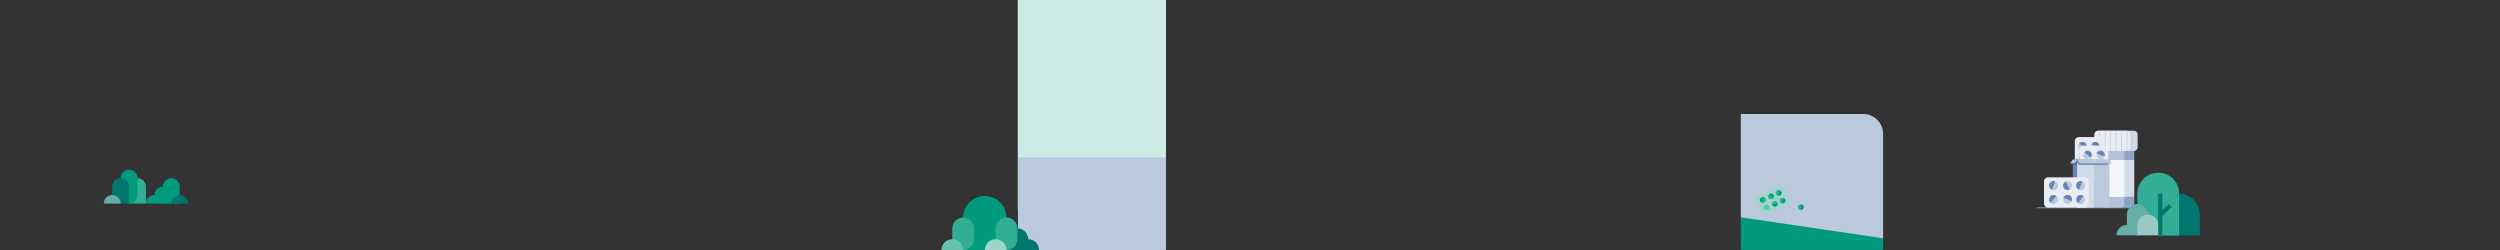 <svg width="10000" height="1000" viewBox="0 0 10000 1000" fill="none" xmlns="http://www.w3.org/2000/svg">
<rect x="0" y="0" width="10000" height="1000" fill="#333333" stroke="none"/>
<g id="fg-st3" clip-path="url(#clip0_1175_4681)">
<g id="fg">
<g id="tree" clip-path="url(#clip1_1175_4681)">
<path id="Vector" fill-rule="evenodd" clip-rule="evenodd" d="M550.001 712.748C568.641 712.748 583.751 727.857 583.751 746.497V813.995H516.251V746.497C516.251 727.857 531.359 712.748 550.001 712.748Z" fill="#33AE96"/>
<path id="Vector_2" fill-rule="evenodd" clip-rule="evenodd" d="M516.251 679C497.61 679 482.501 694.109 482.501 712.749V780.247C482.501 798.883 497.61 813.995 516.251 813.995C534.892 813.995 550.001 798.886 550.001 780.247V712.749C550.001 694.109 534.891 679 516.251 679Z" fill="#009A7C"/>
<path id="Vector_3" fill-rule="evenodd" clip-rule="evenodd" d="M685 780.246C685 761.605 669.89 746.496 651.25 746.496C632.609 746.496 617.5 761.611 617.5 780.246V813.994H685V780.246Z" fill="#009A7C"/>
<path id="Vector_4" fill-rule="evenodd" clip-rule="evenodd" d="M482.501 712.748C501.141 712.748 516.251 727.857 516.251 746.497V813.995H448.751V746.497C448.751 727.857 463.86 712.748 482.501 712.748Z" fill="#00766E"/>
<path id="Vector_5" fill-rule="evenodd" clip-rule="evenodd" d="M448.751 813.995H482.501C482.501 795.354 467.388 780.246 448.751 780.246C430.113 780.246 415 795.354 415 813.995H448.751Z" fill="#66ADA8"/>
<path id="Vector_6" fill-rule="evenodd" clip-rule="evenodd" d="M685 712.748C703.64 712.748 718.75 727.857 718.75 746.497V813.995H651.25V746.497C651.25 727.857 666.359 712.748 685 712.748Z" fill="#009A7C"/>
<path id="Vector_7" fill-rule="evenodd" clip-rule="evenodd" d="M718.75 814.001H685C685 795.364 700.112 780.252 718.75 780.252C737.387 780.252 752.5 795.364 752.5 814.001H718.75Z" fill="#00766E"/>
<path id="Vector_8" fill-rule="evenodd" clip-rule="evenodd" d="M617.5 814.001H583.75C583.75 795.364 598.861 780.252 617.5 780.252C636.138 780.252 651.25 795.364 651.25 814.001H617.5Z" fill="#009A7C"/>
</g>
<g id="medikamente">
<line id="Line 7" x1="8147" y1="831" x2="8561" y2="831" stroke="#7A98BF" stroke-width="4"/>
<g id="a" clip-path="url(#clip2_1175_4681)">
<g id="Group">
<g id="Group_2">
<path id="Vector_9" d="M8391.44 787.562V816.438C8391.44 824.219 8397.75 830.526 8405.53 830.526H8523.02C8530.8 830.526 8537.11 824.219 8537.11 816.438V787.562H8391.44Z" fill="#8EA3C5"/>
<path id="Vector_10" d="M8537.11 603.93H8391.44V639.99H8537.11V603.93Z" fill="#8EA3C5"/>
</g>
<g id="Group_3">
<path id="Vector_11" d="M8497.1 603.93H8391.44V639.99H8497.1V603.93Z" fill="#B3C1D9"/>
<path id="Vector_12" d="M8391.44 787.562V816.438C8391.44 824.219 8397.75 830.526 8405.53 830.526H8483.01C8490.79 830.526 8497.1 824.219 8497.1 816.438V787.562H8391.44Z" fill="#B3C1D9"/>
</g>
<path id="Vector_13" d="M8537.11 639.99H8391.44V787.562H8537.11V639.99Z" fill="#D3DCE8"/>
<path id="Vector_14" d="M8497.1 639.99H8391.44V787.562H8497.1V639.99Z" fill="#F4F6F9"/>
<path id="Vector_15" d="M8535.61 523.002H8392.94C8384.75 523.002 8378.11 529.641 8378.11 537.832V589.099C8378.11 597.29 8384.75 603.929 8392.94 603.929H8535.61C8543.8 603.929 8550.44 597.29 8550.44 589.099V537.832C8550.44 529.641 8543.8 523.002 8535.61 523.002Z" fill="#D1DBE7"/>
<path id="Vector_16" d="M8505.89 523.002H8392.94C8384.75 523.002 8378.11 529.642 8378.11 537.832V589.1C8378.11 597.29 8384.75 603.929 8392.94 603.929H8505.89C8514.08 603.929 8520.72 597.29 8520.72 589.1V537.832C8520.72 529.642 8514.08 523.002 8505.89 523.002Z" fill="#E8EDF3"/>
<g id="Group_4">
<path id="Vector_17" d="M8399.78 523H8397.35V603.93H8399.78V523Z" fill="#BBC9DC"/>
<path id="Vector_18" d="M8421.68 523H8419.25V603.93H8421.68V523Z" fill="#BBC9DC"/>
<path id="Vector_19" d="M8443.59 523H8441.15V603.93H8443.59V523Z" fill="#BBC9DC"/>
<path id="Vector_20" d="M8531.21 523H8528.78V603.93H8531.21V523Z" fill="#BBC9DC"/>
<path id="Vector_21" d="M8487.4 523H8484.97V603.93H8487.4V523Z" fill="#BBC9DC"/>
<path id="Vector_22" d="M8465.49 523H8463.06V603.93H8465.49V523Z" fill="#BBC9DC"/>
<path id="Vector_23" d="M8509.3 523H8506.87V603.93H8509.3V523Z" fill="#BBC9DC"/>
</g>
</g>
<g id="Group_5">
<g id="Group_6">
<g id="Group_7">
<g id="Group_8">
<path id="Vector_24" d="M8412 563.699V701.585C8412 710.046 8405.08 716.971 8396.62 716.971H8314.66C8312.47 716.971 8310.38 716.507 8308.48 715.668C8303.07 713.279 8299.27 707.854 8299.27 701.586V563.699C8299.27 555.234 8306.2 548.312 8314.66 548.312H8396.62C8405.08 548.312 8412 555.234 8412 563.699Z" fill="#E8EDF3"/>
<path id="Vector_25" d="M8375.7 600.164C8367.03 596.911 8362.65 587.256 8365.91 578.598C8369.16 569.94 8378.81 565.553 8387.47 568.806C8396.13 572.057 8400.51 581.714 8397.26 590.372C8394.01 599.03 8384.36 603.415 8375.7 600.164Z" fill="#BBC9DC"/>
<path id="Vector_26" d="M8397.26 590.373L8365.91 578.598C8369.16 569.94 8378.81 565.553 8387.47 568.806C8396.13 572.057 8400.52 581.715 8397.26 590.373Z" fill="#6884B2"/>
<path id="Vector_27" d="M8319.1 597.459C8311.93 591.607 8310.87 581.058 8316.72 573.894C8322.57 566.73 8333.12 565.66 8340.28 571.512C8347.45 577.36 8348.51 587.912 8342.67 595.076C8336.82 602.24 8326.27 603.307 8319.1 597.459Z" fill="#BBC9DC"/>
<path id="Vector_28" d="M8342.67 595.076L8316.72 573.894C8322.57 566.73 8333.12 565.66 8340.28 571.512C8347.45 577.36 8348.51 587.912 8342.67 595.076Z" fill="#6884B2"/>
<path id="Vector_29" d="M8375.7 702.33C8367.03 699.077 8362.65 689.422 8365.91 680.764C8369.16 672.106 8378.81 667.719 8387.47 670.972C8396.13 674.223 8400.51 683.881 8397.26 692.539C8394.01 701.196 8384.36 705.581 8375.7 702.33Z" fill="#BBC9DC"/>
<path id="Vector_30" d="M8397.26 693.675L8365.91 681.901C8369.16 673.243 8378.81 668.856 8387.47 672.109C8396.13 675.36 8400.52 685.017 8397.26 693.675Z" fill="#6884B2"/>
<path id="Vector_31" d="M8319.1 699.625C8311.93 693.774 8310.87 683.224 8316.72 676.06C8322.57 668.896 8333.12 667.826 8340.28 673.678C8347.45 679.526 8348.51 690.078 8342.67 697.242C8336.82 704.406 8326.27 705.474 8319.1 699.625Z" fill="#BBC9DC"/>
<path id="Vector_32" d="M8342.67 698.379L8316.72 677.197C8322.57 670.033 8333.12 668.962 8340.28 674.815C8347.45 680.663 8348.51 691.215 8342.67 698.379Z" fill="#6884B2"/>
<g id="Group_9">
<path id="Vector_33" d="M8388.76 652.604C8380.4 656.567 8370.41 653 8366.45 644.642C8362.49 636.286 8366.05 626.298 8374.41 622.336C8382.77 618.375 8392.76 621.941 8396.72 630.297C8400.68 638.655 8397.11 648.643 8388.76 652.604Z" fill="#BBC9DC"/>
<path id="Vector_34" d="M8396.72 630.297L8366.45 644.642C8362.49 636.286 8366.05 626.298 8374.41 622.336C8382.77 618.375 8392.76 621.941 8396.72 630.297Z" fill="#6884B2"/>
</g>
<path id="Vector_35" d="M8314.14 631.246C8317.58 622.655 8327.33 618.484 8335.92 621.921C8344.5 625.357 8348.68 635.102 8345.24 643.693C8341.8 652.278 8332.05 656.455 8323.47 653.018C8314.88 649.581 8310.71 639.832 8314.14 631.246Z" fill="#BBC9DC"/>
<path id="Vector_36" d="M8323.47 653.019L8335.92 621.922C8344.5 625.358 8348.68 635.103 8345.24 643.694C8341.8 652.28 8332.05 656.456 8323.47 653.019Z" fill="#6884B2"/>
</g>
<path id="Vector_37" d="M8412 582.568V702.556C8412 710.482 8405.67 716.971 8397.92 716.971H8322.93C8320.92 716.971 8319.01 716.536 8317.28 715.75V599.178C8317.28 594.411 8319.27 590.096 8322.44 587.06C8323.61 585.938 8324.94 584.989 8326.4 584.256C8328.55 583.177 8330.96 582.568 8333.5 582.568H8412Z" fill="#D1DBE7"/>
</g>
<g id="Group_10">
<path id="Vector_38" d="M8432.68 598.73V736.617C8432.68 745.108 8425.79 752.003 8417.3 752.003H8335.34C8326.85 752.003 8319.95 745.109 8319.95 736.617V598.73C8319.95 590.238 8326.85 583.344 8335.34 583.344H8417.3C8425.79 583.344 8432.68 590.238 8432.68 598.73Z" fill="#E8EDF3"/>
<path id="Vector_39" d="M8396.38 635.195C8387.72 631.943 8383.34 622.287 8386.59 613.629C8389.84 604.971 8399.49 600.585 8408.15 603.837C8416.81 607.088 8421.2 616.746 8417.95 625.404C8414.69 634.062 8405.04 638.446 8396.38 635.195Z" fill="#BBC9DC"/>
<path id="Vector_40" d="M8417.95 625.404L8386.59 613.629C8389.84 604.971 8399.49 600.585 8408.15 603.837C8416.81 607.088 8421.2 616.746 8417.95 625.404Z" fill="#6884B2"/>
<path id="Vector_41" d="M8339.78 632.49C8332.61 626.639 8331.55 616.09 8337.4 608.925C8343.25 601.761 8353.8 600.691 8360.96 606.543C8368.13 612.391 8369.2 622.944 8363.35 630.107C8357.5 637.271 8346.95 638.339 8339.78 632.49Z" fill="#BBC9DC"/>
<path id="Vector_42" d="M8363.35 630.107L8337.4 608.925C8343.25 601.761 8353.8 600.691 8360.96 606.543C8368.13 612.391 8369.2 622.944 8363.35 630.107Z" fill="#6884B2"/>
<path id="Vector_43" d="M8396.38 737.362C8387.72 734.109 8383.34 724.453 8386.59 715.795C8389.84 707.137 8399.49 702.751 8408.15 706.003C8416.81 709.254 8421.2 718.912 8417.95 727.57C8414.69 736.228 8405.04 740.613 8396.38 737.362Z" fill="#BBC9DC"/>
<path id="Vector_44" d="M8417.95 728.708L8386.59 716.934C8389.84 708.276 8399.49 703.889 8408.15 707.142C8416.81 710.393 8421.2 720.05 8417.95 728.708Z" fill="#6884B2"/>
<path id="Vector_45" d="M8339.78 734.657C8332.61 728.805 8331.55 718.256 8337.4 711.091C8343.25 703.927 8353.8 702.857 8360.96 708.709C8368.13 714.557 8369.2 725.11 8363.35 732.274C8357.5 739.438 8346.95 740.505 8339.78 734.657Z" fill="#BBC9DC"/>
<path id="Vector_46" d="M8363.35 733.412L8337.4 712.23C8343.25 705.066 8353.8 703.996 8360.96 709.847C8368.13 715.696 8369.2 726.248 8363.35 733.412Z" fill="#6884B2"/>
<g id="Group_11">
<path id="Vector_47" d="M8409.44 687.635C8401.08 691.599 8391.09 688.031 8387.13 679.674C8383.17 671.317 8386.73 661.33 8395.09 657.367C8403.45 653.406 8413.44 656.972 8417.4 665.329C8421.36 673.686 8417.8 683.675 8409.44 687.635Z" fill="#BBC9DC"/>
<path id="Vector_48" d="M8417.4 665.329L8387.13 679.674C8383.17 671.317 8386.73 661.33 8395.09 657.367C8403.45 653.406 8413.44 656.972 8417.4 665.329Z" fill="#6884B2"/>
</g>
<path id="Vector_49" d="M8334.82 666.279C8338.26 657.689 8348.01 653.517 8356.6 656.954C8365.18 660.39 8369.36 670.135 8365.92 678.726C8362.48 687.312 8352.74 691.488 8344.15 688.051C8335.56 684.614 8331.39 674.865 8334.82 666.279Z" fill="#BBC9DC"/>
<path id="Vector_50" d="M8344.15 688.051L8356.6 656.953C8365.18 660.389 8369.36 670.134 8365.92 678.725C8362.49 687.311 8352.74 691.487 8344.15 688.051Z" fill="#6884B2"/>
</g>
<g id="Group_12">
<path id="Vector_51" d="M8420 638.344H8291.28V830.446H8420V638.344Z" fill="#6884B2"/>
<path id="Vector_52" d="M8437.93 638.344H8309.21V830.447H8437.93V638.344Z" fill="#BBC9DC"/>
<path id="Vector_53" d="M8309.21 649.491L8303.04 659.084H8291.28V638.344H8309.21L8309.21 649.491Z" fill="#42659F"/>
<path id="Vector_54" d="M8298.21 653.478H8280.28L8291.28 638.344H8309.21L8298.21 653.478Z" fill="#BBC9DC"/>
<path id="Vector_55" d="M8375.6 830.499H8309.21V647.098L8375.6 653.459V830.499Z" fill="#D1DBE7"/>
<path id="Vector_56" d="M8437.93 653.479L8427.49 659.085H8315.41L8309.21 649.492V638.344L8437.93 653.479Z" fill="#6884B2"/>
<path id="Vector_57" d="M8447.02 653.478H8318.3L8309.21 638.344H8437.93L8447.02 653.478Z" fill="#BBC9DC"/>
</g>
</g>
<g id="Group_13">
<path id="Vector_58" d="M8192.41 709.43H8338.18C8347.23 709.43 8354.58 716.782 8354.58 725.837V814.093C8354.58 823.149 8347.23 830.501 8338.18 830.501H8192.41C8183.35 830.501 8176 823.149 8176 814.093V725.838C8176 716.782 8183.35 709.43 8192.41 709.43Z" fill="#E8EDF3"/>
<path id="Vector_59" d="M8230.9 748.422C8227.46 757.726 8217.24 762.43 8208.07 758.938C8198.9 755.447 8194.26 745.079 8197.7 735.776C8201.14 726.478 8211.37 721.768 8220.54 725.26C8229.7 728.751 8234.35 739.123 8230.9 748.422Z" fill="#BBC9DC"/>
<path id="Vector_60" d="M8220.54 725.26L8208.07 758.938C8198.9 755.447 8194.26 745.079 8197.7 735.776C8201.14 726.478 8211.37 721.768 8220.54 725.26Z" fill="#6884B2"/>
<path id="Vector_61" d="M8228.04 809.208C8221.84 816.906 8210.67 818.048 8203.09 811.766C8195.5 805.486 8194.37 794.156 8200.57 786.458C8206.76 778.764 8217.93 777.618 8225.52 783.899C8233.1 790.18 8234.23 801.513 8228.04 809.208Z" fill="#BBC9DC"/>
<path id="Vector_62" d="M8225.52 783.899L8203.09 811.766C8195.5 805.486 8194.37 794.156 8200.57 786.458C8206.76 778.764 8217.93 777.618 8225.52 783.899Z" fill="#6884B2"/>
<path id="Vector_63" d="M8339.08 748.422C8335.64 757.726 8325.41 762.43 8316.25 758.938C8307.08 755.447 8302.43 745.079 8305.88 735.776C8309.32 726.478 8319.55 721.768 8328.71 725.26C8337.88 728.751 8342.52 739.123 8339.08 748.422Z" fill="#BBC9DC"/>
<path id="Vector_64" d="M8328.72 725.26L8316.25 758.938C8307.08 755.447 8302.44 745.079 8305.88 735.776C8309.32 726.478 8319.55 721.768 8328.72 725.26Z" fill="#6884B2"/>
<path id="Vector_65" d="M8336.21 809.206C8330.23 816.64 8319.61 817.961 8312.06 812.379C8311.79 812.188 8311.53 811.981 8311.26 811.765C8303.68 805.485 8302.55 794.156 8308.74 786.456C8314.93 778.761 8326.11 777.615 8333.69 783.899C8333.95 784.114 8334.2 784.33 8334.45 784.559C8341.35 790.946 8342.2 801.773 8336.21 809.206Z" fill="#BBC9DC"/>
<path id="Vector_66" d="M8334.45 784.559L8312.06 812.379C8311.79 812.188 8311.53 811.981 8311.26 811.765C8303.68 805.485 8302.55 794.156 8308.74 786.456C8314.93 778.761 8326.11 777.615 8333.69 783.899C8333.95 784.114 8334.2 784.33 8334.45 784.559Z" fill="#6884B2"/>
<g id="Group_14">
<path id="Vector_67" d="M8286.43 734.395C8290.63 743.375 8286.85 754.099 8278 758.353C8269.15 762.606 8258.58 758.782 8254.38 749.802C8250.19 740.826 8253.96 730.098 8262.81 725.844C8271.66 721.59 8282.24 725.419 8286.43 734.395Z" fill="#BBC9DC"/>
<path id="Vector_68" d="M8262.81 725.844L8278 758.352C8269.15 762.606 8258.58 758.781 8254.38 749.801C8250.19 740.825 8253.96 730.097 8262.81 725.844Z" fill="#6884B2"/>
</g>
<path id="Vector_69" d="M8263.81 814.532C8254.72 810.838 8250.3 800.37 8253.94 791.148C8257.58 781.927 8267.9 777.44 8276.99 781.133C8286.08 784.824 8290.51 795.295 8286.87 804.516C8283.23 813.738 8272.91 818.222 8263.81 814.532Z" fill="#BBC9DC"/>
<path id="Vector_70" d="M8286.87 804.516L8253.94 791.148C8257.58 781.927 8267.9 777.44 8276.99 781.133C8286.09 784.824 8290.51 795.295 8286.87 804.516Z" fill="#6884B2"/>
</g>
</g>
</g>
</g>
<g id="tree_2" clip-path="url(#clip3_1175_4681)">
<g id="tree_3" clip-path="url(#clip4_1175_4681)">
<path id="Vector_71" fill-rule="evenodd" clip-rule="evenodd" d="M8715.99 774.584C8762.01 774.584 8799.32 811.894 8799.32 857.916L8799.32 941.236C8744.13 941.236 8687.84 941.243 8632.65 941.243C8632.65 913.447 8632.66 885.405 8632.66 857.916C8632.66 811.894 8669.96 774.584 8715.99 774.584Z" fill="#00766E"/>
<path id="Vector_72" fill-rule="evenodd" clip-rule="evenodd" d="M8549.33 774.584C8549.33 728.56 8586.64 691.25 8632.66 691.25C8678.68 691.25 8715.99 728.56 8715.99 774.584V941.236L8632.66 941.243L8573.74 882.318C8558.66 867.235 8549.33 846.403 8549.33 823.393V774.584Z" fill="#33AE96"/>
<path id="Vector_73" fill-rule="evenodd" clip-rule="evenodd" d="M8715.99 774.584C8715.99 728.56 8678.68 691.25 8632.66 691.25V941.243L8715.99 941.25V774.584Z" fill="#33AE96"/>
<path id="Vector_74" fill-rule="evenodd" clip-rule="evenodd" d="M8549.33 816.24C8572.34 816.24 8590.99 834.893 8590.99 857.905V899.581C8590.99 922.587 8572.34 941.247 8549.33 941.247C8526.32 941.247 8507.66 922.59 8507.66 899.581V857.905C8507.66 834.893 8526.32 816.24 8549.33 816.24Z" fill="#66ADA8"/>
<path id="Vector_75" fill-rule="evenodd" clip-rule="evenodd" d="M8507.67 941.243H8549.33C8549.33 918.234 8530.67 899.578 8507.67 899.578C8484.66 899.578 8466 918.234 8466 941.243H8507.67Z" fill="#66ADA8"/>
<path id="Vector_76" fill-rule="evenodd" clip-rule="evenodd" d="M8632.66 941.235L8649.31 941.231V864.797L8686.09 828.012L8674.31 816.228L8649.31 841.224V774.566H8632.64L8632.66 941.235Z" fill="#00766E"/>
<path id="Vector_77" fill-rule="evenodd" clip-rule="evenodd" d="M8549.33 899.572C8549.33 876.559 8567.98 857.906 8590.99 857.906C8614.01 857.906 8632.66 876.565 8632.66 899.572V941.237H8549.33L8549.33 899.572Z" fill="#99C8C5"/>
</g>
</g>
</g>
<g id="Mask group">
<mask id="mask0_1175_4681" style="mask-type:alpha" maskUnits="userSpaceOnUse" x="6963" y="455" width="570" height="545">
<path id="Rectangle 58" d="M6963.24 455.887H7452.44C7496.63 455.887 7532.44 491.704 7532.44 535.887V999.82H6963.24V455.887Z" fill="#D9D9D9"/>
</mask>
<g mask="url(#mask0_1175_4681)">
<g id="Group_15">
<path id="Vector_78" d="M7551 684.811L6951 769.034V999.822H7551V684.811Z" fill="#009A7C"/>
<path id="Vector_79" d="M7551 956L6951 867.387V456H7551V956Z" fill="#BBC9DC"/>
<g id="Group_16">
<g id="Group_17">
<path id="Vector_80" d="M7116.23 749.992L7029.42 787.77C7024.02 790.118 7021.62 796.021 7024.05 800.955L7047.72 849.024C7050.15 853.958 7056.49 856.054 7061.89 853.706L7148.7 815.927C7154.1 813.58 7156.5 807.677 7154.07 802.743L7130.4 754.674C7127.97 749.74 7121.62 747.644 7116.23 749.992Z" fill="#99D7CB"/>
<path id="Vector_81" d="M7062.77 798.689C7063.21 804.711 7058.41 809.975 7052.06 810.457C7045.7 810.939 7040.19 806.454 7039.75 800.432C7039.31 794.416 7044.1 789.145 7050.46 788.663C7056.81 788.182 7062.32 792.673 7062.77 798.689Z" fill="#66C2B0"/>
<path id="Vector_82" d="M7077.7 832.884C7076.08 838.742 7069.79 842.295 7063.62 840.825C7057.46 839.356 7053.77 833.42 7055.38 827.559C7056.99 821.701 7063.29 818.148 7069.46 819.611C7075.62 821.08 7079.31 827.019 7077.7 832.877L7077.7 832.884Z" fill="#66C2B0"/>
<path id="Vector_83" d="M7215.38 831.089C7213.76 836.947 7207.46 840.5 7201.3 839.03C7195.14 837.561 7191.45 831.625 7193.06 825.764C7194.67 819.906 7200.97 816.353 7207.14 817.816C7213.3 819.285 7216.99 825.224 7215.38 831.082L7215.38 831.089Z" fill="#009A7C"/>
<path id="Vector_84" d="M7207.06 817.811L7201.25 838.955C7195.11 837.49 7191.44 831.572 7193.04 825.729C7194.65 819.888 7200.92 816.346 7207.06 817.804L7207.06 817.811Z" fill="#33AE96"/>
<path id="Vector_85" d="M7126.74 771.072C7127.18 777.094 7122.39 782.358 7116.03 782.84C7109.68 783.322 7104.17 778.837 7103.73 772.814C7103.28 766.799 7108.08 761.528 7114.43 761.046C7120.79 760.564 7126.3 765.056 7126.74 771.072Z" fill="#009A7C"/>
<path id="Vector_86" d="M7114.4 761.034L7116 782.792C7109.66 783.273 7104.16 778.796 7103.72 772.783C7103.28 766.777 7108.06 761.515 7114.4 761.034Z" fill="#33AE96"/>
<path id="Vector_87" d="M7141.67 805.265C7140.12 810.92 7134.18 814.433 7128.23 813.342C7128.02 813.31 7127.81 813.263 7127.59 813.213C7121.43 811.744 7117.75 805.808 7119.35 799.947C7120.96 794.096 7127.26 790.536 7133.43 792.006C7133.64 792.053 7133.84 792.107 7134.05 792.171C7139.84 793.875 7143.23 799.61 7141.67 805.265Z" fill="#009A7C"/>
<path id="Vector_88" d="M7133.99 792.157L7128.19 813.269C7127.98 813.237 7127.77 813.19 7127.56 813.14C7121.42 811.675 7117.75 805.756 7119.35 799.911C7120.95 794.077 7127.23 790.527 7133.37 791.993C7133.58 792.039 7133.78 792.094 7133.99 792.157Z" fill="#33AE96"/>
<g id="Group_18">
<path id="Vector_89" d="M7091.87 776.794C7096.73 780.634 7097.35 787.525 7093.25 792.19C7089.15 796.855 7081.87 797.529 7077 793.688C7072.14 789.848 7071.52 782.957 7075.62 778.292C7079.72 773.627 7087 772.953 7091.87 776.794Z" fill="#009A7C"/>
<path id="Vector_90" d="M7075.63 778.231L7093.3 792.164C7089.19 796.842 7081.9 797.517 7077.02 793.666C7072.14 789.815 7071.51 782.906 7075.63 778.228L7075.63 778.231Z" fill="#33AE96"/>
</g>
<path id="Vector_91" d="M7100.28 826.813C7093.92 827.168 7088.51 822.562 7088.21 816.538C7087.9 810.511 7092.81 805.339 7099.17 804.991C7105.53 804.644 7110.94 809.243 7111.24 815.266C7111.55 821.293 7106.64 826.466 7100.28 826.813Z" fill="#009A7C"/>
<path id="Vector_92" d="M7111.23 815.29L7088.14 816.564C7087.83 810.525 7092.76 805.342 7099.13 804.994C7105.5 804.645 7110.92 809.254 7111.23 815.29Z" fill="#33AE96"/>
</g>
<g id="Group_19">
<path id="Vector_93" d="M7039.74 800.029C7039.54 793.991 7044.53 788.896 7050.89 788.638C7057.25 788.381 7062.57 793.065 7062.78 799.099C7062.99 805.13 7057.99 810.232 7051.63 810.489C7045.27 810.747 7039.95 806.063 7039.75 800.032L7039.74 800.029Z" fill="#009A7C"/>
<path id="Vector_94" d="M7051.65 810.498L7050.93 788.681C7057.27 788.424 7062.58 793.1 7062.79 799.123C7062.99 805.143 7058.01 810.236 7051.66 810.493L7051.65 810.498Z" fill="#33AE96"/>
</g>
</g>
</g>
</g>
</g>
<g id="wohnzimmer">
<g id="person1-lea">
<g id="Clip path group">
<mask id="mask1_1175_4681" style="mask-type:luminance" maskUnits="userSpaceOnUse" x="4071" y="0" width="593" height="1000">
<g id="clippath">
<rect id="Rectangle 62" x="4071" width="593" height="1000" fill="white"/>
</g>
</mask>
<g mask="url(#mask1_1175_4681)">
<g id="Group_20">
<g id="Group_21">
<path id="Vector_95" d="M5062.25 0H4051V837.5H5062.25V0Z" fill="#CCEBE5"/>
<path id="Vector_96" d="M5062.25 630H4071V1001.25H5062.25V630Z" fill="#BBC9DC"/>
</g>
</g>
</g>
</g>
</g>
</g>
<g id="tree_4">
<g id="tree_5" clip-path="url(#clip5_1175_4681)">
<path id="Vector_97" fill-rule="evenodd" clip-rule="evenodd" d="M3939.33 783.75C3987.19 783.75 4026 822.475 4026 870.244L4025.99 999.993C3968.6 999.993 3910.05 1000 3852.66 1000C3852.66 971.149 3852.66 898.778 3852.66 870.244C3852.66 822.475 3891.47 783.75 3939.33 783.75Z" fill="#009A7C"/>
<path id="Vector_98" fill-rule="evenodd" clip-rule="evenodd" d="M3852.66 870.248C3876.6 870.248 3896 889.609 3896 913.495V956.753C3896 980.633 3876.6 1000 3852.66 1000C3828.72 1000 3809.33 980.635 3809.33 956.753V913.495C3809.33 889.609 3828.73 870.248 3852.66 870.248Z" fill="#33AE96"/>
<path id="Vector_99" fill-rule="evenodd" clip-rule="evenodd" d="M4026 956.739C4026 932.854 4045.39 913.492 4069.33 913.492C4093.26 913.492 4112.66 932.861 4112.66 956.739V999.988H4026V956.739Z" fill="#00766E"/>
<path id="Vector_100" fill-rule="evenodd" clip-rule="evenodd" d="M4025.99 870.244C4049.93 870.244 4069.32 889.605 4069.32 913.491V956.749C4069.32 980.629 4049.93 999.996 4025.99 999.996C4002.06 999.996 3982.66 980.633 3982.66 956.749V913.491C3982.66 889.605 4002.06 870.244 4025.99 870.244Z" fill="#33AE96"/>
<path id="Vector_101" fill-rule="evenodd" clip-rule="evenodd" d="M3982.66 999.993H4026C4026 976.111 4006.59 956.746 3982.66 956.746C3958.73 956.746 3939.33 976.111 3939.33 999.993H3982.66Z" fill="#99D7CB"/>
<path id="Vector_102" fill-rule="evenodd" clip-rule="evenodd" d="M4112.66 999.993H4069.33C4069.33 976.111 4088.73 956.746 4112.66 956.746C4136.59 956.746 4156 976.111 4156 999.993H4112.66Z" fill="#00766E"/>
<path id="Vector_103" fill-rule="evenodd" clip-rule="evenodd" d="M3809.33 999.997H3766C3766 976.114 3785.4 956.75 3809.33 956.75C3833.25 956.75 3852.66 976.114 3852.66 999.997H3809.33Z" fill="#66C2B0"/>
</g>
</g>
</g>
<defs>
<clipPath id="clip0_1175_4681">
<rect width="10000" height="1000" fill="white"/>
</clipPath>
<clipPath id="clip1_1175_4681">
<rect width="337.5" height="135" fill="white" transform="translate(415 679)"/>
</clipPath>
<clipPath id="clip2_1175_4681">
<rect width="374.441" height="307.526" fill="white" transform="translate(8176 523)"/>
</clipPath>
<clipPath id="clip3_1175_4681">
<rect width="333.32" height="250" fill="white" transform="translate(8466 691.25)"/>
</clipPath>
<clipPath id="clip4_1175_4681">
<rect width="333.32" height="250" fill="white" transform="translate(8466 691.25)"/>
</clipPath>
<clipPath id="clip5_1175_4681">
<rect width="390" height="216.25" fill="white" transform="translate(3766 783.75)"/>
</clipPath>
</defs>
</svg>
